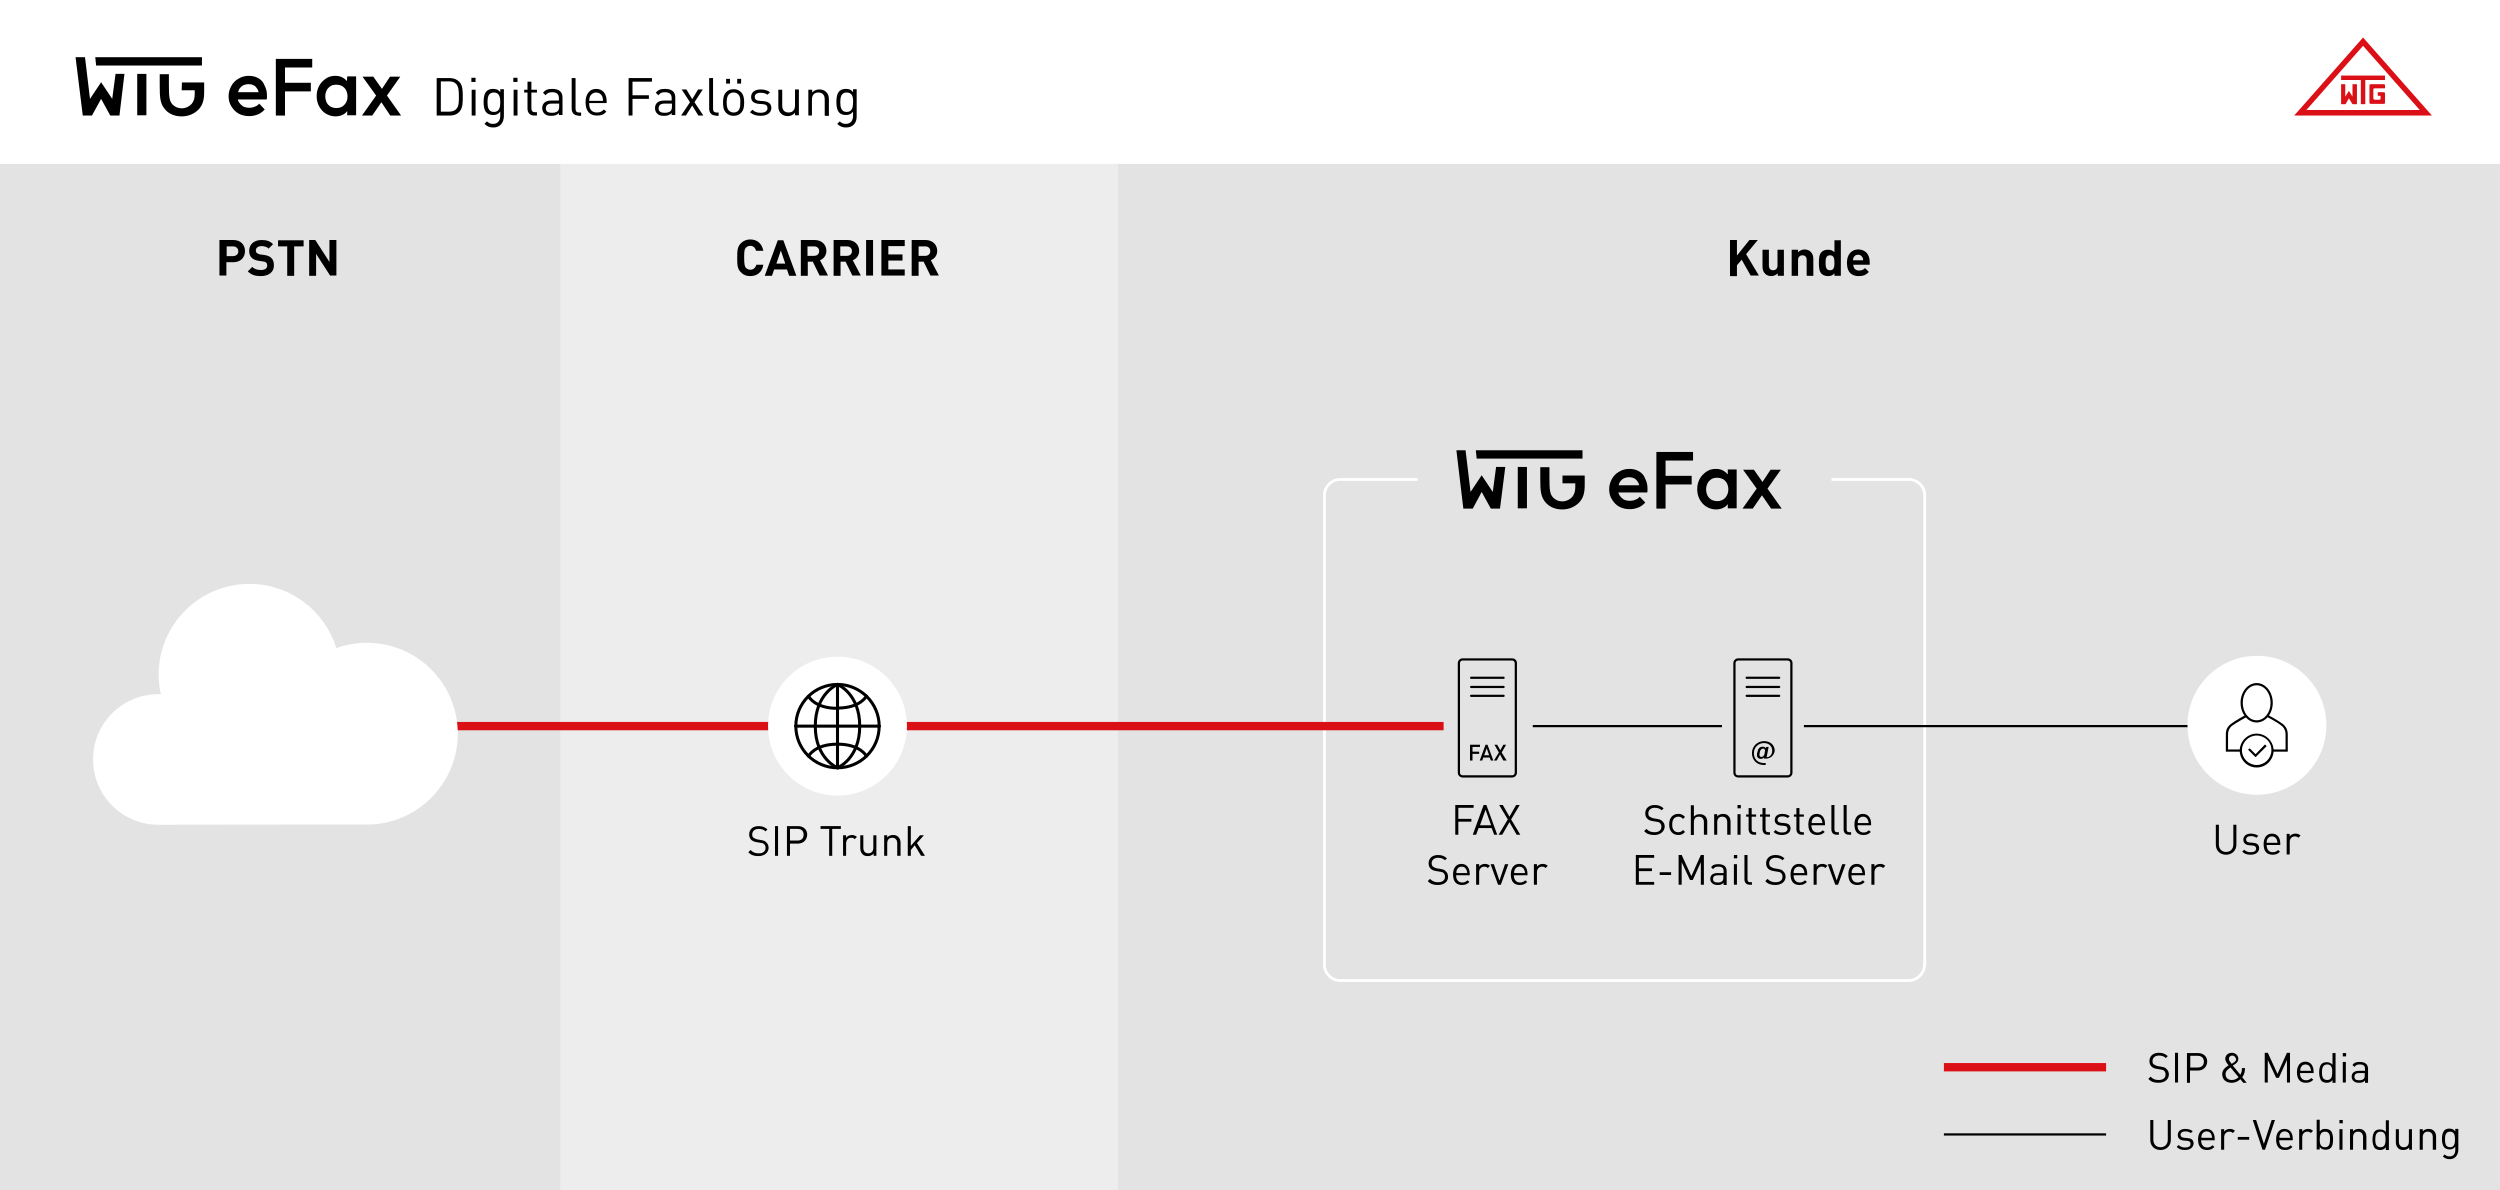 <?xml version="1.0" encoding="UTF-8"?>
<svg xmlns="http://www.w3.org/2000/svg" xmlns:xlink="http://www.w3.org/1999/xlink" version="1.1" id="Ebene_1" x="0px" y="0px" viewBox="0 0 900 428.5" style="enable-background:new 0 0 900 428.5;" xml:space="preserve" width="900" height="428.5">
<rect x="0" y="0" width="900" height="428.5" fill="#333333" stroke="none"/>
<style type="text/css">
	.st0{fill:#EDEDED;}
	.st1{fill:#E3E3E3;}
	.st2{fill:#FFFFFF;}
	.st3{fill:none;}
	.st4{enable-background:new    ;}
	.st5{fill:#DB0F16;}
	.st6{fill:none;stroke:#FFFFFF;stroke-miterlimit:10;}
	.st7{fill:none;stroke:#000000;stroke-width:0.8;stroke-miterlimit:10;}
	.st8{fill:none;stroke:#DB0F16;stroke-width:3;stroke-miterlimit:10;}
	.st9{fill:none;stroke:#000000;stroke-width:1.1;stroke-linecap:round;stroke-linejoin:round;stroke-miterlimit:10;}
</style>
<g id="Ebene_2_00000150795210058278159660000013805518603119956121_">
	<rect y="56.5" class="st0" width="900" height="372"></rect>
	<rect y="56.5" class="st1" width="201.7" height="372"></rect>
	<rect x="402.5" y="56.5" class="st1" width="497.5" height="372"></rect>
	<rect class="st2" width="900" height="59"></rect>
	<rect x="155.3" y="28.1" class="st3" width="290.6" height="17.8"></rect>
	<g class="st4">
		<path d="M165.4,40.2c-0.9,1-2,1.4-3.6,1.4h-4.6V28.1h4.6c1.5,0,2.6,0.4,3.6,1.4c1.2,1.3,1.2,3.3,1.2,5.3    C166.6,36.9,166.6,38.9,165.4,40.2z M164.3,30.3c-0.7-0.8-1.6-1-2.7-1h-2.9v10.9h2.9c1,0,2-0.2,2.7-1c0.9-0.9,0.9-2.6,0.9-4.5    S165.1,31.3,164.3,30.3z"></path>
		<path d="M169.7,29.6V28h1.5v1.5H169.7z M169.8,41.6v-9.3h1.4v9.3H169.8z"></path>
		<path d="M177.6,45.9c-1.4,0-2.2-0.4-3.2-1.3l0.9-0.9c0.7,0.6,1.2,0.9,2.2,0.9c1.8,0,2.6-1.3,2.6-2.9v-1.5c-0.8,1-1.6,1.2-2.6,1.2    c-0.9,0-1.8-0.3-2.3-0.8c-0.9-0.9-1.1-2.4-1.1-3.9c0-1.5,0.2-3,1.1-3.9c0.5-0.5,1.3-0.8,2.3-0.8c1,0,1.9,0.2,2.6,1.2v-1.1h1.3v9.6    C181.4,44.2,180,45.9,177.6,45.9z M177.8,33.3c-2,0-2.3,1.7-2.3,3.5c0,1.7,0.3,3.5,2.3,3.5c2,0,2.3-1.7,2.3-3.5    C180.1,35.1,179.8,33.3,177.8,33.3z"></path>
		<path d="M184.8,29.6V28h1.5v1.5H184.8z M184.9,41.6v-9.3h1.4v9.3H184.9z"></path>
		<path d="M192.3,41.6c-1.6,0-2.4-1.1-2.4-2.5v-5.8h-1.2v-1h1.2v-2.9h1.4v2.9h2v1h-2V39c0,0.9,0.4,1.4,1.3,1.4h0.7v1.2H192.3z"></path>
		<path d="M201.2,41.6v-0.9c-0.7,0.7-1.4,1-2.7,1c-1.3,0-2-0.2-2.6-0.9c-0.5-0.5-0.7-1.2-0.7-1.9c0-1.7,1.2-2.7,3.2-2.7h2.8v-0.9    c0-1.3-0.7-2.1-2.4-2.1c-1.2,0-1.8,0.3-2.4,1.1l-0.9-0.9c0.8-1.1,1.8-1.4,3.3-1.4c2.5,0,3.7,1.1,3.7,3.1v6.3H201.2z M201.2,37.3    h-2.6c-1.4,0-2.1,0.6-2.1,1.7c0,1.1,0.7,1.6,2.2,1.6c0.8,0,1.5-0.1,2.1-0.6c0.3-0.3,0.5-0.8,0.5-1.6V37.3z"></path>
		<path d="M208.2,41.6c-1.6,0-2.4-1.1-2.4-2.5v-11h1.4v11c0,0.9,0.3,1.4,1.3,1.4h0.7v1.2H208.2z"></path>
		<path d="M212.1,37.3c0,2.1,1,3.2,2.8,3.2c1.1,0,1.7-0.3,2.5-1.1l0.9,0.8c-0.9,1-1.8,1.4-3.4,1.4c-2.5,0-4.1-1.5-4.1-4.8    c0-3,1.5-4.8,3.8-4.8c2.4,0,3.8,1.7,3.8,4.5v0.6H212.1z M216.8,34.7c-0.4-0.9-1.2-1.4-2.2-1.4s-1.8,0.6-2.2,1.4    c-0.2,0.5-0.2,0.8-0.3,1.6h5C217,35.5,217,35.2,216.8,34.7z"></path>
		<path d="M227.7,29.3v5h5.9v1.3h-5.9v6h-1.4V28.1h8.4v1.3H227.7z"></path>
		<path d="M241.8,41.6v-0.9c-0.7,0.7-1.4,1-2.7,1c-1.3,0-2-0.2-2.6-0.9c-0.5-0.5-0.7-1.2-0.7-1.9c0-1.7,1.2-2.7,3.2-2.7h2.8v-0.9    c0-1.3-0.7-2.1-2.4-2.1c-1.2,0-1.8,0.3-2.4,1.1l-0.9-0.9c0.8-1.1,1.8-1.4,3.3-1.4c2.5,0,3.7,1.1,3.7,3.1v6.3H241.8z M241.8,37.3    h-2.6c-1.4,0-2.1,0.6-2.1,1.7c0,1.1,0.7,1.6,2.2,1.6c0.8,0,1.5-0.1,2.1-0.6c0.3-0.3,0.5-0.8,0.5-1.6V37.3z"></path>
		<path d="M251.4,41.6l-2.2-3.6l-2.3,3.6h-1.7l3.2-4.8l-3-4.6h1.7l2.1,3.5l2.1-3.5h1.7l-3,4.6l3.2,4.8H251.4z"></path>
		<path d="M257.7,41.6c-1.6,0-2.4-1.1-2.4-2.5v-11h1.4v11c0,0.9,0.3,1.4,1.3,1.4h0.7v1.2H257.7z"></path>
		<path d="M266.8,40.6c-0.6,0.7-1.5,1.1-2.7,1.1s-2-0.4-2.7-1.1c-1-1-1.1-2.3-1.1-3.7c0-1.4,0.2-2.8,1.1-3.7    c0.6-0.7,1.5-1.1,2.7-1.1s2,0.4,2.7,1.1c0.9,0.9,1.1,2.3,1.1,3.7C267.9,38.4,267.7,39.7,266.8,40.6z M261.4,30.1v-1.7h1.4v1.7    H261.4z M265.8,34c-0.5-0.5-1-0.7-1.7-0.7s-1.2,0.2-1.7,0.7c-0.7,0.7-0.8,1.8-0.8,2.9c0,1,0.1,2.2,0.8,2.9c0.5,0.5,1,0.7,1.7,0.7    s1.3-0.2,1.7-0.7c0.7-0.7,0.7-1.8,0.7-2.9C266.6,35.8,266.5,34.7,265.8,34z M265.4,30.1v-1.7h1.4v1.7H265.4z"></path>
		<path d="M273.8,41.7c-1.6,0-2.8-0.4-3.8-1.3l0.9-0.9c0.7,0.8,1.7,1.1,2.9,1.1c1.6,0,2.5-0.6,2.5-1.7c0-0.8-0.5-1.3-1.6-1.4    l-1.5-0.1c-1.8-0.2-2.8-0.9-2.8-2.5c0-1.7,1.4-2.7,3.4-2.7c1.3,0,2.5,0.3,3.4,1l-0.9,0.9c-0.7-0.5-1.5-0.7-2.5-0.7    c-1.4,0-2.1,0.6-2.1,1.5c0,0.8,0.5,1.3,1.7,1.4l1.5,0.1c1.6,0.2,2.8,0.8,2.8,2.5C277.6,40.7,276.1,41.7,273.8,41.7z"></path>
		<path d="M286.2,41.6v-1c-0.7,0.8-1.6,1.2-2.6,1.2c-1,0-1.8-0.3-2.4-0.9c-0.7-0.6-1-1.5-1-2.6v-6h1.4V38c0,1.7,0.9,2.5,2.3,2.5    c1.4,0,2.3-0.9,2.3-2.5v-5.8h1.4v9.3H286.2z"></path>
		<path d="M296.9,41.6v-5.8c0-1.7-0.9-2.5-2.3-2.5c-1.4,0-2.3,0.9-2.3,2.5v5.8H291v-9.3h1.4v1c0.7-0.8,1.6-1.1,2.6-1.1    c1,0,1.8,0.3,2.4,0.9c0.7,0.6,1,1.5,1,2.6v6H296.9z"></path>
		<path d="M304.6,45.9c-1.4,0-2.2-0.4-3.2-1.3l0.9-0.9c0.7,0.6,1.2,0.9,2.2,0.9c1.8,0,2.6-1.3,2.6-2.9v-1.5c-0.8,1-1.6,1.2-2.6,1.2    c-1,0-1.8-0.3-2.3-0.8c-0.9-0.9-1.1-2.4-1.1-3.9c0-1.5,0.2-3,1.1-3.9c0.5-0.5,1.3-0.8,2.3-0.8c1,0,1.9,0.2,2.6,1.2v-1.1h1.3v9.6    C308.5,44.2,307.1,45.9,304.6,45.9z M304.8,33.3c-2,0-2.3,1.7-2.3,3.5c0,1.7,0.3,3.5,2.3,3.5c2,0,2.3-1.7,2.3-3.5    C307.2,35.1,306.9,33.3,304.8,33.3z"></path>
	</g>
	<g>
		<polygon class="st5" points="842.8,27.2 842.8,28.8 849.9,28.8 849.9,37.5 851.5,37.5 851.5,28.8 858.6,28.8 858.6,27.2   "></polygon>
		<path class="st5" d="M855,31.8h3.6v-1.1c0-0.2-0.2-0.4-0.4-0.4h-4.8c-0.2,0-0.4,0.2-0.4,0.4V37c0,0.2,0.2,0.4,0.4,0.4h4.8    c0.2,0,0.4-0.2,0.4-0.4v-3.4c0-0.2-0.2-0.4-0.4-0.4H856v1.3h1v0.7c0,0.7,0,0.7-0.7,0.7h-1.1c-0.7,0-0.8-0.2-0.8-0.7v-2.9    C854.4,31.9,854.5,31.8,855,31.8z"></path>
		<polygon class="st5" points="846.9,34.8 845.6,32.7 844.3,34.8 844.3,30.3 842.8,30.3 842.8,37.5 844.4,37.5 845.6,35.4     846.9,37.5 848.5,37.5 848.5,30.3 846.9,30.3   "></polygon>
		<path class="st5" d="M850.7,13.5l-24.8,28.1h49.6L850.7,13.5z M850.7,16.5l20.4,23.1h-40.8L850.7,16.5z"></path>
	</g>
	<g>
		<g>
			<rect x="49.4" y="26.6" width="3.3" height="14.9"></rect>
			<polygon points="72.7,23.6 72.7,20.6 34.3,20.6 34.6,23.6    "></polygon>
			<path d="M65.4,32.5h4.7v1.4c0,1.4-0.3,2.5-1.1,3.5c-0.9,1-2.2,1.6-3.6,1.6c-1.3,0-2.4-0.5-3.3-1.4c-1.1-1.2-1.3-2.6-1.3-7v-3.9     h-3.3c0,0,0,3.6,0,3.9c0,4.6,0.1,6.9,2.2,9.1c1.4,1.4,3.3,2.2,5.7,2.2c2.3,0,4.4-0.8,6.1-2.5c1.5-1.6,2-3.5,2-6.3v-3.4h-8     L65.4,32.5L65.4,32.5z"></path>
			<polygon points="40.4,35.6 36.4,29.6 32.4,35.6 30.6,20.6 27.2,20.6 29.8,41.6 33.1,41.6 36.4,35.6 39.7,41.6 43,41.6 44.8,26.6      41.6,26.6    "></polygon>
		</g>
		<g>
			<path d="M93.1,28.2c-1-0.6-2.2-0.9-3.5-0.9s-2.6,0.3-3.7,1c-1.1,0.6-2,1.5-2.6,2.6c-0.6,1.1-1,2.3-1,3.7s0.3,2.6,1,3.7     c0.7,1.1,1.5,2,2.6,2.6s2.4,0.9,3.8,0.9c1.1,0,2.1-0.2,3.1-0.6c1-0.4,1.8-1,2.5-1.8l-2-2.1c-0.4,0.5-0.9,0.9-1.6,1.1     c-0.6,0.3-1.3,0.4-2,0.4c-0.8,0-1.6-0.2-2.2-0.5c-0.6-0.4-1.1-0.9-1.5-1.5c-0.2-0.3-0.3-0.7-0.4-1H96c0.1-0.3,0.1-0.6,0.1-0.8     s0-0.5,0-0.7c0-1.3-0.3-2.5-0.9-3.6C94.8,29.6,94.1,28.8,93.1,28.2z M86,32.3c0.3-0.6,0.8-1.1,1.4-1.5c0.6-0.3,1.3-0.5,2.1-0.5     c0.8,0,1.4,0.2,2,0.5c0.5,0.3,0.9,0.8,1.2,1.3c0.2,0.3,0.3,0.7,0.4,1.1h-7.4C85.8,32.8,85.9,32.5,86,32.3z"></path>
			<polygon points="101.6,21.2 99.3,21.2 99.3,41.6 102.6,41.6 102.6,32.9 111.9,32.9 111.9,29.8 102.6,29.8 102.6,24.3 112.4,24.3      112.4,21.2 102.6,21.2    "></polygon>
			<path d="M124.9,29.2c-0.4-0.5-0.9-0.9-1.4-1.2c-0.8-0.5-1.8-0.7-2.8-0.7c-1.3,0-2.4,0.3-3.4,1s-1.8,1.5-2.4,2.6s-0.9,2.3-0.9,3.7     c0,1.4,0.3,2.6,0.9,3.7c0.6,1.1,1.4,2,2.4,2.6s2.2,1,3.4,1c1.1,0,2-0.2,2.9-0.7c0.6-0.3,1-0.7,1.4-1.2v1.5h3.2v-14H125     L124.9,29.2L124.9,29.2z M124,37.7c-0.7,0.8-1.7,1.2-2.9,1.2c-0.8,0-1.5-0.2-2.1-0.5c-0.6-0.4-1.1-0.9-1.4-1.5s-0.5-1.4-0.5-2.2     s0.2-1.6,0.5-2.2c0.3-0.6,0.8-1.1,1.4-1.5s1.3-0.5,2.1-0.5c0.8,0,1.5,0.2,2.1,0.5c0.6,0.4,1.1,0.9,1.4,1.5     c0.3,0.6,0.5,1.4,0.5,2.2C125.1,35.8,124.8,36.9,124,37.7z"></path>
			<polygon points="144.4,41.6 139.3,34.4 144.1,27.6 140.4,27.6 137.5,32 134.4,27.6 130.5,27.6 135.4,34.4 130.3,41.6 134,41.6      137.3,36.8 140.5,41.6    "></polygon>
		</g>
	</g>
</g>
<g id="Ebene_1_00000140703044916247731910000013746325125660191111_">
	<path class="st6" d="M692.8,347.3c0,3.1-2.5,5.7-5.7,5.7H482.5c-3.1,0-5.7-2.5-5.7-5.7v-169c0-3.1,2.5-5.7,5.7-5.7h204.7   c3.1,0,5.7,2.5,5.7,5.7v169H692.8z"></path>
	<line class="st7" x1="699.8" y1="408.4" x2="758.2" y2="408.4"></line>
	<rect x="772.7" y="403.2" class="st3" width="121" height="18.3"></rect>
	<g class="st4">
		<path d="M777.8,414c-2.2,0-3.7-1.5-3.7-3.6v-7.2h1.1v7.1c0,1.6,1,2.7,2.6,2.7c1.6,0,2.6-1.1,2.6-2.7v-7.1h1.1v7.2    C781.5,412.5,779.9,414,777.8,414z"></path>
		<path d="M786.6,414c-1.3,0-2.2-0.3-3-1.1l0.7-0.7c0.6,0.6,1.4,0.9,2.3,0.9c1.2,0,2-0.4,2-1.3c0-0.7-0.4-1-1.2-1.1l-1.2-0.1    c-1.4-0.1-2.2-0.8-2.2-2c0-1.4,1.1-2.2,2.7-2.2c1.1,0,2,0.3,2.7,0.8l-0.7,0.7c-0.5-0.4-1.2-0.6-2-0.6c-1.1,0-1.7,0.5-1.7,1.2    c0,0.7,0.4,1,1.3,1.1l1.2,0.1c1.3,0.1,2.2,0.6,2.2,2C789.6,413.1,788.4,414,786.6,414z"></path>
		<path d="M792.4,410.5c0,1.6,0.8,2.6,2.2,2.6c0.9,0,1.3-0.3,1.9-0.8l0.7,0.6c-0.8,0.8-1.5,1.1-2.7,1.1c-2,0-3.2-1.2-3.2-3.8    c0-2.4,1.2-3.8,3-3.8c1.9,0,3,1.4,3,3.6v0.5H792.4z M796.1,408.4c-0.3-0.7-0.9-1.1-1.7-1.1c-0.8,0-1.4,0.4-1.7,1.1    c-0.2,0.4-0.2,0.6-0.2,1.2h3.9C796.3,409.1,796.2,408.8,796.1,408.4z"></path>
		<path d="M803.8,407.9c-0.4-0.4-0.7-0.5-1.3-0.5c-1.1,0-1.8,0.9-1.8,2v4.5h-1.1v-7.4h1.1v0.9c0.4-0.6,1.2-1,2.1-1    c0.7,0,1.2,0.2,1.8,0.7L803.8,407.9z"></path>
		<path d="M805.6,410.3v-1h4.1v1H805.6z"></path>
		<path d="M815.4,413.9h-0.9l-3.5-10.7h1.2l2.8,8.6l2.8-8.6h1.2L815.4,413.9z"></path>
		<path d="M820.5,410.5c0,1.6,0.8,2.6,2.2,2.6c0.9,0,1.4-0.3,1.9-0.8l0.7,0.6c-0.8,0.8-1.5,1.1-2.7,1.1c-2,0-3.2-1.2-3.2-3.8    c0-2.4,1.2-3.8,3-3.8c1.9,0,3,1.4,3,3.6v0.5H820.5z M824.2,408.4c-0.3-0.7-0.9-1.1-1.7-1.1c-0.8,0-1.4,0.4-1.7,1.1    c-0.2,0.4-0.2,0.6-0.2,1.2h3.9C824.3,409.1,824.3,408.8,824.2,408.4z"></path>
		<path d="M831.9,407.9c-0.4-0.4-0.7-0.5-1.3-0.5c-1.1,0-1.8,0.9-1.8,2v4.5h-1.1v-7.4h1.1v0.9c0.4-0.6,1.2-1,2.1-1    c0.7,0,1.2,0.2,1.8,0.7L831.9,407.9z"></path>
		<path d="M839,413.3c-0.4,0.4-1,0.6-1.8,0.6c-0.8,0-1.5-0.2-2.1-1v0.9h-1.1v-10.7h1.1v4.2c0.6-0.8,1.3-0.9,2.1-0.9    c0.8,0,1.4,0.3,1.8,0.6c0.7,0.7,0.9,2,0.9,3.1C839.9,411.4,839.8,412.6,839,413.3z M837,407.4c-1.6,0-1.9,1.4-1.9,2.8    c0,1.4,0.2,2.8,1.9,2.8c1.6,0,1.8-1.4,1.8-2.8C838.9,408.8,838.6,407.4,837,407.4z"></path>
		<path d="M842.2,404.4v-1.2h1.2v1.2H842.2z M842.2,413.9v-7.4h1.1v7.4H842.2z"></path>
		<path d="M850.7,413.9v-4.5c0-1.3-0.7-2-1.8-2c-1.1,0-1.8,0.7-1.8,2v4.5H846v-7.4h1.1v0.8c0.5-0.6,1.2-0.9,2.1-0.9    c0.8,0,1.4,0.2,1.9,0.7c0.5,0.5,0.8,1.2,0.8,2.1v4.7H850.7z"></path>
		<path d="M858.9,413.9V413c-0.6,0.8-1.3,1-2.1,1c-0.8,0-1.4-0.3-1.8-0.6c-0.7-0.8-0.9-2-0.9-3.1c0-1.2,0.2-2.4,0.9-3.1    c0.4-0.4,1-0.6,1.8-0.6c0.8,0,1.5,0.2,2.1,0.9v-4.2h1.1v10.7H858.9z M857,407.4c-1.6,0-1.9,1.4-1.9,2.8c0,1.4,0.2,2.8,1.9,2.8    c1.6,0,1.8-1.4,1.8-2.8C858.8,408.8,858.6,407.4,857,407.4z"></path>
		<path d="M867.3,413.9v-0.8c-0.5,0.6-1.3,0.9-2.1,0.9c-0.8,0-1.5-0.2-1.9-0.7c-0.5-0.5-0.8-1.2-0.8-2.1v-4.7h1.1v4.5    c0,1.3,0.7,2,1.8,2c1.1,0,1.8-0.7,1.8-2v-4.5h1.1v7.4H867.3z"></path>
		<path d="M875.8,413.9v-4.5c0-1.3-0.7-2-1.8-2s-1.8,0.7-1.8,2v4.5h-1.1v-7.4h1.1v0.8c0.5-0.6,1.2-0.9,2.1-0.9    c0.8,0,1.4,0.2,1.9,0.7c0.5,0.5,0.8,1.2,0.8,2.1v4.7H875.8z"></path>
		<path d="M881.9,417.3c-1.1,0-1.7-0.3-2.5-1l0.7-0.7c0.5,0.5,0.9,0.7,1.8,0.7c1.4,0,2-1,2-2.3v-1.2c-0.6,0.8-1.3,1-2.1,1    c-0.8,0-1.4-0.3-1.8-0.7c-0.7-0.7-0.9-1.9-0.9-3.1s0.2-2.3,0.9-3.1c0.4-0.4,1-0.6,1.8-0.6c0.8,0,1.5,0.2,2.1,1v-0.9h1.1v7.6    C884.9,415.9,883.8,417.3,881.9,417.3z M882,407.4c-1.6,0-1.8,1.4-1.8,2.8s0.2,2.8,1.8,2.8c1.6,0,1.8-1.4,1.8-2.8    S883.6,407.4,882,407.4z"></path>
	</g>
	<line class="st8" x1="699.8" y1="384.2" x2="758.2" y2="384.2"></line>
	<rect x="772.7" y="379.1" class="st3" width="104.8" height="18.6"></rect>
	<g class="st4">
		<path d="M777,389.8c-1.6,0-2.7-0.4-3.6-1.4l0.8-0.8c0.9,0.9,1.7,1.2,2.9,1.2c1.6,0,2.5-0.7,2.5-2c0-0.6-0.2-1-0.5-1.3    c-0.3-0.3-0.6-0.4-1.4-0.5l-1.2-0.2c-0.8-0.1-1.5-0.4-1.9-0.8c-0.5-0.5-0.8-1.1-0.8-2c0-1.8,1.3-3,3.4-3c1.4,0,2.3,0.4,3.2,1.2    l-0.7,0.7c-0.6-0.6-1.4-0.9-2.5-0.9c-1.4,0-2.3,0.8-2.3,2c0,0.5,0.1,1,0.5,1.2s0.8,0.5,1.4,0.6l1.2,0.2c1,0.2,1.5,0.3,1.9,0.8    c0.6,0.5,0.9,1.2,0.9,2.1C780.7,388.7,779.2,389.8,777,389.8z"></path>
		<path d="M783,389.7v-10.7h1.1v10.7H783z"></path>
		<path d="M791.2,385.4h-2.8v4.4h-1.1v-10.7h4c1.9,0,3.3,1.2,3.3,3.1C794.5,384.1,793.2,385.4,791.2,385.4z M791.2,380.1h-2.7v4.2    h2.7c1.3,0,2.2-0.7,2.2-2.1S792.5,380.1,791.2,380.1z"></path>
		<path d="M807.5,389.7l-1-1.2c-0.4,0.4-1.4,1.3-3.1,1.3c-2.1,0-3.4-1.2-3.4-3.1c0-1.6,1.1-2.4,2.3-3.2c-0.5-0.6-1.2-1.4-1.2-2.3    c0-1.3,1-2.2,2.4-2.2c1.3,0,2.3,1,2.3,2.2c0,0.9-0.5,1.4-1.2,1.9l-0.8,0.5l2.7,3.3c0.4-0.7,0.6-1.2,0.6-2.4h1.1    c0,1.3-0.3,2.4-1,3.3l1.6,2H807.5z M803,384.3c-0.9,0.6-1.8,1.2-1.8,2.4c0,1.3,0.9,2.1,2.2,2.1c0.8,0,1.6-0.2,2.5-1L803,384.3z     M803.6,380c-0.7,0-1.2,0.5-1.2,1.2c0,0.5,0.3,0.9,1,1.8l0.6-0.4c0.5-0.3,1-0.7,1-1.3C804.8,380.5,804.3,380,803.6,380z"></path>
		<path d="M823.3,389.7v-8.1l-2.9,6.4h-1l-3-6.4v8.1h-1.1v-10.7h1.1l3.5,7.6l3.4-7.6h1.1v10.7H823.3z"></path>
		<path d="M828,386.3c0,1.6,0.8,2.6,2.2,2.6c0.9,0,1.3-0.3,1.9-0.8l0.7,0.6c-0.8,0.8-1.5,1.1-2.7,1.1c-2,0-3.2-1.2-3.2-3.8    c0-2.4,1.2-3.8,3-3.8c1.9,0,3,1.4,3,3.6v0.5H828z M831.7,384.3c-0.3-0.7-0.9-1.1-1.7-1.1s-1.4,0.4-1.7,1.1    c-0.2,0.4-0.2,0.6-0.2,1.2h3.9C831.9,384.9,831.8,384.7,831.7,384.3z"></path>
		<path d="M839.7,389.7v-0.9c-0.6,0.8-1.3,1-2.1,1c-0.8,0-1.4-0.3-1.8-0.6c-0.7-0.8-0.9-2-0.9-3.1c0-1.2,0.2-2.4,0.9-3.1    c0.4-0.4,1-0.6,1.8-0.6c0.8,0,1.5,0.2,2.1,0.9v-4.2h1.1v10.7H839.7z M837.8,383.2c-1.6,0-1.9,1.4-1.9,2.8c0,1.4,0.2,2.8,1.9,2.8    c1.6,0,1.8-1.4,1.8-2.8C839.7,384.6,839.4,383.2,837.8,383.2z"></path>
		<path d="M843.4,380.3v-1.2h1.2v1.2H843.4z M843.4,389.7v-7.4h1.1v7.4H843.4z"></path>
		<path d="M851.4,389.7V389c-0.6,0.6-1.1,0.8-2.1,0.8c-1,0-1.6-0.2-2.1-0.7c-0.4-0.4-0.6-0.9-0.6-1.5c0-1.3,0.9-2.1,2.6-2.1h2.2    v-0.7c0-1.1-0.5-1.6-1.9-1.6c-0.9,0-1.4,0.2-1.9,0.9l-0.7-0.7c0.6-0.9,1.4-1.1,2.6-1.1c2,0,3,0.9,3,2.5v5H851.4z M851.4,386.3    h-2.1c-1.1,0-1.7,0.4-1.7,1.3c0,0.9,0.5,1.3,1.7,1.3c0.6,0,1.2-0.1,1.6-0.5c0.3-0.2,0.4-0.7,0.4-1.3V386.3z"></path>
	</g>
	<rect y="86.4" class="st3" width="200.2" height="22.2"></rect>
	<g class="st4">
		<path d="M84,94.4h-2.5v4.8h-2.5V86.4h5c2.7,0,4.2,1.8,4.2,4S86.7,94.4,84,94.4z M83.9,88.7h-2.3v3.5h2.3c1.1,0,1.9-0.7,1.9-1.7    C85.8,89.4,85,88.7,83.9,88.7z"></path>
		<path d="M93.9,99.4c-1.9,0-3.4-0.4-4.7-1.7l1.6-1.6c0.8,0.8,1.9,1.1,3.1,1.1c1.5,0,2.3-0.6,2.3-1.6c0-0.4-0.1-0.8-0.4-1.1    c-0.3-0.2-0.5-0.3-1.2-0.4l-1.5-0.2c-1.1-0.2-1.9-0.5-2.5-1.1c-0.6-0.6-0.9-1.4-0.9-2.5c0-2.3,1.7-3.9,4.5-3.9    c1.8,0,3,0.4,4.1,1.5l-1.6,1.6c-0.8-0.8-1.8-0.9-2.6-0.9c-1.3,0-2,0.7-2,1.6c0,0.3,0.1,0.7,0.4,0.9c0.3,0.2,0.6,0.4,1.2,0.5    l1.5,0.2c1.2,0.2,1.9,0.5,2.4,1c0.7,0.6,1,1.5,1,2.7C98.7,98,96.6,99.4,93.9,99.4z"></path>
		<path d="M105.9,88.7v10.6h-2.5V88.7h-3.3v-2.2h9.2v2.2H105.9z"></path>
		<path d="M118.9,99.3l-5.1-7.9v7.9h-2.5V86.4h2.2l5.1,7.9v-7.9h2.5v12.8H118.9z"></path>
	</g>
	<rect x="402.2" y="86.4" class="st3" width="497.8" height="36.7"></rect>
	<g class="st4">
		<path d="M630.3,99.3l-3.3-5.8l-1.7,2v3.9h-2.5V86.4h2.5V92l4.5-5.6h3l-4.2,5.1l4.6,7.7H630.3z"></path>
		<path d="M640,99.3v-0.9c-0.6,0.6-1.5,1-2.3,1c-0.9,0-1.7-0.3-2.2-0.8c-0.8-0.8-1-1.6-1-2.7v-6h2.3v5.7c0,1.3,0.8,1.7,1.5,1.7    s1.6-0.4,1.6-1.7v-5.7h2.3v9.4H640z"></path>
		<path d="M650.4,99.3v-5.7c0-1.3-0.8-1.7-1.5-1.7s-1.6,0.4-1.6,1.7v5.7h-2.3v-9.4h2.3v0.9c0.6-0.6,1.5-1,2.3-1    c0.9,0,1.7,0.3,2.2,0.8c0.8,0.8,1,1.6,1,2.7v6H650.4z"></path>
		<path d="M660.4,99.3v-0.9c-0.6,0.7-1.3,1-2.3,1c-0.9,0-1.8-0.3-2.3-0.8c-0.9-0.9-1-2.4-1-4c0-1.6,0.1-3,1-3.9    c0.5-0.5,1.3-0.8,2.3-0.8c1,0,1.7,0.3,2.3,0.9v-4.3h2.3v12.8H660.4z M658.8,91.9c-1.4,0-1.6,1.2-1.6,2.7s0.2,2.7,1.6,2.7    c1.4,0,1.6-1.2,1.6-2.7S660.2,91.9,658.8,91.9z"></path>
		<path d="M667.2,95.3c0,1.2,0.7,2.1,2.1,2.1c1,0,1.5-0.3,2.1-0.9l1.4,1.4c-1,1-1.9,1.5-3.6,1.5c-2.2,0-4.3-1-4.3-4.8    c0-3.1,1.7-4.8,4.1-4.8c2.6,0,4.1,1.9,4.1,4.5v1H667.2z M670.5,92.7c-0.3-0.6-0.8-1-1.6-1c-0.8,0-1.3,0.4-1.6,1    c-0.2,0.3-0.2,0.6-0.2,1h3.6C670.7,93.3,670.7,93,670.5,92.7z"></path>
	</g>
	<line class="st8" x1="119" y1="261.4" x2="544.8" y2="261.4"></line>
	<line class="st7" x1="803.6" y1="261.4" x2="551.8" y2="261.4"></line>
	<g>
		<g>
			<path class="st2" d="M57,296.9c-13,0-23.5-10.5-23.5-23.5S44,249.9,57,249.9c0.3,0,0.6,0,0.9,0c-0.5-2.3-0.8-4.6-0.8-7     c0-18.1,14.7-32.7,32.7-32.7c14.7,0,27.1,9.7,31.3,23.1c3.4-1.2,7.1-1.9,11-1.9c18.1,0,32.7,14.7,32.7,32.7     c0,17.4-13.6,31.6-30.7,32.7L57,296.9z"></path>
		</g>
	</g>
	<rect x="200.8" y="86.4" class="st3" width="201.3" height="25.2"></rect>
	<g class="st4">
		<path d="M270.1,99.4c-1.5,0-2.6-0.5-3.4-1.4c-1.3-1.3-1.3-2.7-1.3-5.2c0-2.4,0-3.9,1.3-5.2c0.9-0.9,2-1.4,3.4-1.4    c2.4,0,4.2,1.4,4.7,4.1h-2.6c-0.3-1-0.9-1.8-2.1-1.8c-0.7,0-1.2,0.3-1.6,0.7c-0.5,0.5-0.6,1.2-0.6,3.6c0,2.4,0.2,3.1,0.6,3.6    c0.4,0.4,0.9,0.7,1.6,0.7c1.2,0,1.9-0.8,2.2-1.8h2.5C274.4,98,272.5,99.4,270.1,99.4z"></path>
		<path d="M284.1,99.3l-0.8-2.3h-4.6l-0.8,2.3h-2.6l4.7-12.8h2l4.7,12.8H284.1z M281.1,90.2l-1.6,4.7h3.2L281.1,90.2z"></path>
		<path d="M295.1,99.3l-2.5-5.1h-1.8v5.1h-2.5V86.4h5c2.6,0,4.2,1.8,4.2,3.9c0,1.8-1.1,2.9-2.3,3.4l2.9,5.5H295.1z M293.1,88.7h-2.4    v3.4h2.4c1.1,0,1.8-0.7,1.8-1.7S294.2,88.7,293.1,88.7z"></path>
		<path d="M306.9,99.3l-2.5-5.1h-1.8v5.1h-2.5V86.4h5c2.6,0,4.2,1.8,4.2,3.9c0,1.8-1.1,2.9-2.3,3.4l2.9,5.5H306.9z M304.9,88.7h-2.4    v3.4h2.4c1.1,0,1.8-0.7,1.8-1.7S306,88.7,304.9,88.7z"></path>
		<path d="M311.8,99.3V86.4h2.5v12.8H311.8z"></path>
		<path d="M317.3,99.3V86.4h8.4v2.2h-5.9v3h5.1v2.2h-5.1V97h5.9v2.2H317.3z"></path>
		<path d="M335,99.3l-2.5-5.1h-1.8v5.1h-2.5V86.4h5c2.6,0,4.2,1.8,4.2,3.9c0,1.8-1.1,2.9-2.3,3.4l2.9,5.5H335z M333.1,88.7h-2.4v3.4    h2.4c1.1,0,1.8-0.7,1.8-1.7S334.2,88.7,333.1,88.7z"></path>
	</g>
	<circle class="st2" cx="301.5" cy="261.4" r="25"></circle>
	<rect x="244.1" y="297.4" class="st3" width="114.7" height="37.1"></rect>
	<g class="st4">
		<path d="M273,308.2c-1.6,0-2.7-0.4-3.6-1.4l0.8-0.8c0.9,0.9,1.7,1.2,2.9,1.2c1.6,0,2.5-0.7,2.5-2c0-0.6-0.2-1-0.5-1.3    c-0.3-0.3-0.6-0.4-1.4-0.5l-1.2-0.2c-0.8-0.1-1.5-0.4-2-0.8c-0.5-0.5-0.8-1.1-0.8-2c0-1.8,1.3-3,3.4-3c1.4,0,2.3,0.4,3.2,1.2    l-0.7,0.7c-0.6-0.6-1.4-0.9-2.5-0.9c-1.4,0-2.3,0.8-2.3,2c0,0.5,0.1,1,0.5,1.2s0.8,0.5,1.4,0.6l1.2,0.2c1,0.2,1.5,0.3,1.9,0.8    c0.6,0.5,0.9,1.2,0.9,2.1C276.6,307,275.2,308.2,273,308.2z"></path>
		<path d="M279,308.1v-10.7h1.1v10.7H279z"></path>
		<path d="M287.2,303.7h-2.8v4.4h-1.1v-10.7h4c1.9,0,3.3,1.2,3.3,3.1C290.5,302.4,289.2,303.7,287.2,303.7z M287.1,298.4h-2.7v4.2    h2.7c1.3,0,2.2-0.7,2.2-2.1S288.5,298.4,287.1,298.4z"></path>
		<path d="M299.6,298.4v9.7h-1.1v-9.7h-3.1v-1h7.3v1H299.6z"></path>
		<path d="M307.7,302.1c-0.4-0.4-0.7-0.5-1.3-0.5c-1.1,0-1.8,0.9-1.8,2v4.5h-1.1v-7.4h1.1v0.9c0.4-0.6,1.2-1,2.1-1    c0.7,0,1.2,0.2,1.8,0.7L307.7,302.1z"></path>
		<path d="M314.5,308.1v-0.8c-0.5,0.6-1.3,0.9-2.1,0.9c-0.8,0-1.5-0.2-1.9-0.7c-0.5-0.5-0.8-1.2-0.8-2.1v-4.7h1.1v4.5    c0,1.3,0.7,2,1.8,2s1.8-0.7,1.8-2v-4.5h1.1v7.4H314.5z"></path>
		<path d="M323,308.1v-4.5c0-1.3-0.7-2-1.8-2s-1.8,0.7-1.8,2v4.5h-1.1v-7.4h1.1v0.8c0.5-0.6,1.2-0.9,2.1-0.9c0.8,0,1.4,0.2,1.9,0.7    c0.5,0.5,0.8,1.2,0.8,2.1v4.7H323z"></path>
		<path d="M331.6,308.1l-2.3-3.8l-1.4,1.7v2.1h-1.1v-10.7h1.1v7.1l3.3-3.8h1.4l-2.5,2.8l2.9,4.6H331.6z"></path>
	</g>
	<g>
		<g>
			<g>
				<line class="st9" x1="286.5" y1="261.4" x2="316.5" y2="261.4"></line>
				<line class="st9" x1="301.5" y1="246.4" x2="301.5" y2="261.4"></line>
				<path class="st9" d="M286.5,261.4c0-8.3,6.7-15,15-15s15,6.8,15,15"></path>
				<path class="st9" d="M301.5,246.4c0,0-8,3.2-8,15"></path>
				<path class="st9" d="M301.5,246.4c0,0,8,3.2,8,15"></path>
				<path class="st9" d="M301.5,255c-8.3,0-10.4-4.3-10.4-4.3"></path>
				<path class="st9" d="M311.9,250.6c0,0-2.1,4.3-10.4,4.3"></path>
				<line class="st9" x1="301.5" y1="276.4" x2="301.5" y2="261.4"></line>
				<path class="st9" d="M316.5,261.4c0,8.3-6.7,15-15,15s-15-6.7-15-15"></path>
				<path class="st9" d="M301.5,276.4c0,0,8-3.2,8-15"></path>
				<path class="st9" d="M301.5,276.4c0,0-8-3.2-8-15"></path>
				<path class="st9" d="M311.9,272.2c0,0-2.1-4.3-10.4-4.3"></path>
				<path class="st9" d="M291.1,272.2c0,0,2.1-4.3,10.4-4.3"></path>
			</g>
		</g>
	</g>
	<rect x="519.7" y="231.1" class="st1" width="29.5" height="55.5"></rect>
	<g>
		<path d="M544.4,237h-17.9c-0.9,0-1.7,0.8-1.7,1.7v39.5c0,0.9,0.8,1.7,1.7,1.7h17.9c0.9,0,1.7-0.8,1.7-1.7v-39.5    C546.1,237.7,545.3,237,544.4,237z M545.3,278.2c0,0.5-0.4,0.9-0.9,0.9h-17.9c-0.5,0-0.9-0.4-0.9-0.9v-39.5c0-0.5,0.4-0.9,0.9-0.9    h17.9c0.5,0,0.9,0.4,0.9,0.9V278.2z"></path>
		<path d="M529.6,244.4h11.7c0.2,0,0.4-0.2,0.4-0.4s-0.2-0.4-0.4-0.4h-11.7c-0.2,0-0.4,0.2-0.4,0.4    C529.2,244.2,529.4,244.4,529.6,244.4z"></path>
		<path d="M529.6,247.7h11.7c0.2,0,0.4-0.2,0.4-0.4s-0.2-0.4-0.4-0.4h-11.7c-0.2,0-0.4,0.2-0.4,0.4    C529.2,247.5,529.4,247.7,529.6,247.7z"></path>
		<path d="M529.6,250.9h11.7c0.2,0,0.4-0.2,0.4-0.4s-0.2-0.4-0.4-0.4h-11.7c-0.2,0-0.4,0.2-0.4,0.4    C529.2,250.7,529.4,250.9,529.6,250.9z"></path>
		<g>
			<path d="M530.1,268.9v1.7h2.4v0.8h-2.4v2.4h-0.9v-5.7h3.6v0.8L530.1,268.9L530.1,268.9z"></path>
			<path d="M536.7,273.8l-0.4-1.1H534l-0.4,1.1h-0.9l2.1-5.7h0.7l2.1,5.7H536.7z M535.2,269.4l-0.9,2.5h1.8L535.2,269.4z"></path>
			<path d="M541.2,273.8l-1.2-2.2l-1.2,2.2h-1l1.8-2.9l-1.6-2.8h1l1.1,2l1.1-2h1l-1.6,2.8l1.8,2.9H541.2z"></path>
		</g>
	</g>
	<rect x="502.5" y="289.8" class="st3" width="65.8" height="38.3"></rect>
	<g class="st4">
		<path d="M525,290.9v3.9h4.7v1H525v4.7h-1.1v-10.7h6.6v1H525z"></path>
		<path d="M537.9,300.5l-0.9-2.4h-4.7l-0.9,2.4h-1.2l3.9-10.7h1l3.9,10.7H537.9z M534.8,291.5l-2,5.6h4L534.8,291.5z"></path>
		<path d="M546,300.5l-2.6-4.5l-2.6,4.5h-1.3l3.3-5.5l-3.1-5.2h1.3l2.4,4.2l2.4-4.2h1.3l-3.1,5.2l3.3,5.5H546z"></path>
	</g>
	<g class="st4">
		<path d="M517.6,318.6c-1.6,0-2.7-0.4-3.6-1.4l0.8-0.8c0.9,0.9,1.7,1.2,2.9,1.2c1.6,0,2.5-0.7,2.5-2c0-0.6-0.2-1-0.5-1.3    c-0.3-0.3-0.6-0.4-1.4-0.5l-1.2-0.2c-0.8-0.1-1.5-0.4-2-0.8c-0.5-0.5-0.8-1.1-0.8-2c0-1.8,1.3-3,3.4-3c1.4,0,2.3,0.4,3.2,1.2    l-0.7,0.7c-0.6-0.6-1.4-0.9-2.5-0.9c-1.4,0-2.3,0.8-2.3,2c0,0.5,0.2,1,0.5,1.2s0.8,0.5,1.4,0.6l1.2,0.2c1,0.2,1.5,0.3,1.9,0.8    c0.6,0.5,0.9,1.2,0.9,2.1C521.3,317.4,519.9,318.6,517.6,318.6z"></path>
		<path d="M524.2,315.1c0,1.6,0.8,2.6,2.2,2.6c0.9,0,1.3-0.3,1.9-0.8l0.7,0.6c-0.8,0.8-1.5,1.1-2.7,1.1c-2,0-3.2-1.2-3.2-3.8    c0-2.4,1.2-3.8,3-3.8c1.9,0,3,1.4,3,3.6v0.5H524.2z M527.9,313.1c-0.3-0.7-0.9-1.1-1.7-1.1c-0.8,0-1.4,0.4-1.7,1.1    c-0.2,0.4-0.2,0.6-0.2,1.2h3.9C528.1,313.7,528.1,313.5,527.9,313.1z"></path>
		<path d="M535.6,312.5c-0.4-0.4-0.7-0.5-1.3-0.5c-1.1,0-1.8,0.9-1.8,2v4.5h-1.1v-7.4h1.1v0.9c0.4-0.6,1.2-1,2.1-1    c0.7,0,1.2,0.2,1.8,0.7L535.6,312.5z"></path>
		<path d="M540.3,318.5h-1l-2.7-7.4h1.2l2,5.9l2-5.9h1.2L540.3,318.5z"></path>
		<path d="M545,315.1c0,1.6,0.8,2.6,2.2,2.6c0.9,0,1.4-0.3,1.9-0.8l0.7,0.6c-0.8,0.8-1.5,1.1-2.7,1.1c-2,0-3.2-1.2-3.2-3.8    c0-2.4,1.2-3.8,3-3.8c1.9,0,3,1.4,3,3.6v0.5H545z M548.7,313.1c-0.3-0.7-0.9-1.1-1.7-1.1s-1.4,0.4-1.7,1.1    c-0.2,0.4-0.2,0.6-0.2,1.2h3.9C548.9,313.7,548.9,313.5,548.7,313.1z"></path>
		<path d="M556.4,312.5c-0.4-0.4-0.7-0.5-1.3-0.5c-1.1,0-1.8,0.9-1.8,2v4.5h-1.1v-7.4h1.1v0.9c0.4-0.6,1.2-1,2.1-1    c0.7,0,1.2,0.2,1.8,0.7L556.4,312.5z"></path>
	</g>
	<rect x="619.9" y="231.1" class="st1" width="29.5" height="55.5"></rect>
	<g>
		<path d="M643.6,237h-17.9c-0.9,0-1.7,0.8-1.7,1.7v39.5c0,0.9,0.8,1.7,1.7,1.7h17.9c0.9,0,1.7-0.8,1.7-1.7v-39.5    C645.3,237.7,644.5,237,643.6,237z M644.5,278.2c0,0.5-0.4,0.9-0.9,0.9h-17.9c-0.5,0-0.9-0.4-0.9-0.9v-39.5c0-0.5,0.4-0.9,0.9-0.9    h17.9c0.5,0,0.9,0.4,0.9,0.9V278.2z"></path>
		<path d="M628.8,244.4h11.7c0.2,0,0.4-0.2,0.4-0.4s-0.2-0.4-0.4-0.4h-11.7c-0.2,0-0.4,0.2-0.4,0.4    C628.4,244.2,628.6,244.4,628.8,244.4z"></path>
		<path d="M628.8,247.7h11.7c0.2,0,0.4-0.2,0.4-0.4s-0.2-0.4-0.4-0.4h-11.7c-0.2,0-0.4,0.2-0.4,0.4    C628.4,247.5,628.6,247.7,628.8,247.7z"></path>
		<path d="M628.8,250.9h11.7c0.2,0,0.4-0.2,0.4-0.4s-0.2-0.4-0.4-0.4h-11.7c-0.2,0-0.4,0.2-0.4,0.4    C628.4,250.7,628.6,250.9,628.8,250.9z"></path>
		<g>
			<path d="M635.8,273.1H635l0.1-0.5c-0.3,0.4-0.7,0.6-1.2,0.6c-0.8,0-1.4-0.5-1.4-1.3c0-0.3,0-0.6,0.1-0.9c0.2-0.8,0.3-1.4,0.8-1.8     c0.4-0.3,0.8-0.4,1.2-0.4c0.6,0,0.9,0.3,1.1,0.6l0.1-0.5h0.9l-0.7,3.7c1.2,0,2-1.1,2-2.3c0-1.7-1.2-2.8-3-2.8     c-2,0-3.6,1.6-3.6,3.6c0,2.2,1.4,3.6,3.7,3.6h0.6l-0.1,0.7H635c-2.6,0-4.3-1.8-4.3-4.3c0-2.4,1.9-4.3,4.4-4.3     c2.3,0,3.8,1.5,3.8,3.5C638.7,271.8,637.5,273.1,635.8,273.1z M634.7,269.5c-0.2,0-0.5,0.1-0.7,0.3c-0.2,0.2-0.4,0.5-0.5,1.2     c0,0.2-0.1,0.5-0.1,0.7c0,0.5,0.3,0.8,0.7,0.8c0.2,0,0.5-0.1,0.7-0.3c0.2-0.2,0.4-0.5,0.5-1.2c0-0.2,0.1-0.5,0.1-0.7     C635.4,269.7,635.1,269.5,634.7,269.5z"></path>
		</g>
	</g>
	<rect x="581.7" y="289.8" class="st3" width="102.8" height="73.6"></rect>
	<g class="st4">
		<path d="M595.5,300.6c-1.6,0-2.7-0.4-3.6-1.4l0.8-0.8c0.9,0.9,1.7,1.2,2.9,1.2c1.6,0,2.5-0.7,2.5-2c0-0.6-0.2-1-0.5-1.3    c-0.3-0.3-0.6-0.4-1.4-0.5l-1.2-0.2c-0.8-0.1-1.5-0.4-1.9-0.8c-0.5-0.5-0.8-1.1-0.8-2c0-1.8,1.3-3,3.4-3c1.4,0,2.3,0.4,3.2,1.2    l-0.7,0.7c-0.6-0.6-1.4-0.9-2.5-0.9c-1.4,0-2.3,0.8-2.3,2c0,0.5,0.1,1,0.5,1.2s0.8,0.5,1.4,0.6l1.2,0.2c1,0.2,1.5,0.3,1.9,0.8    c0.6,0.5,0.9,1.2,0.9,2.1C599.1,299.4,597.7,300.6,595.5,300.6z"></path>
		<path d="M604.2,300.6c-1.9,0-3.3-1.3-3.3-3.8c0-2.5,1.4-3.8,3.3-3.8c1,0,1.7,0.3,2.4,1.1l-0.7,0.7c-0.6-0.6-1-0.8-1.7-0.8    c-0.7,0-1.3,0.3-1.7,0.8c-0.3,0.5-0.5,1-0.5,2c0,0.9,0.1,1.5,0.5,2c0.4,0.6,1,0.8,1.7,0.8c0.7,0,1.1-0.2,1.7-0.8l0.7,0.7    C605.9,300.3,605.2,300.6,604.2,300.6z"></path>
		<path d="M613.4,300.5V296c0-1.3-0.7-2-1.8-2s-1.8,0.6-1.8,2v4.6h-1.1v-10.7h1.1v4.1c0.5-0.6,1.2-0.9,2.1-0.9    c1.7,0,2.7,1.1,2.7,2.7v4.7H613.4z"></path>
		<path d="M621.8,300.5V296c0-1.3-0.7-2-1.8-2s-1.8,0.7-1.8,2v4.5h-1.1v-7.4h1.1v0.8c0.5-0.6,1.2-0.9,2.1-0.9c0.8,0,1.4,0.2,1.9,0.7    c0.5,0.5,0.8,1.2,0.8,2.1v4.7H621.8z"></path>
		<path d="M625.5,291v-1.2h1.2v1.2H625.5z M625.5,300.5v-7.4h1.1v7.4H625.5z"></path>
		<path d="M631.4,300.5c-1.3,0-1.9-0.9-1.9-2V294h-0.9v-0.8h0.9v-2.3h1.1v2.3h1.6v0.8h-1.6v4.5c0,0.7,0.3,1.1,1,1.1h0.6v0.9H631.4z"></path>
		<path d="M636.4,300.5c-1.3,0-1.9-0.9-1.9-2V294h-0.9v-0.8h0.9v-2.3h1.1v2.3h1.6v0.8h-1.6v4.5c0,0.7,0.3,1.1,1,1.1h0.6v0.9H636.4z"></path>
		<path d="M641.5,300.6c-1.3,0-2.2-0.3-3-1.1l0.7-0.7c0.6,0.6,1.4,0.9,2.3,0.9c1.2,0,2-0.4,2-1.3c0-0.7-0.4-1-1.2-1.1l-1.2-0.1    c-1.4-0.1-2.2-0.8-2.2-2c0-1.4,1.1-2.2,2.7-2.2c1.1,0,2,0.3,2.7,0.8l-0.7,0.7c-0.5-0.4-1.2-0.6-2-0.6c-1.1,0-1.7,0.5-1.7,1.2    c0,0.7,0.4,1,1.3,1.1l1.2,0.1c1.3,0.1,2.2,0.6,2.2,2C644.5,299.8,643.3,300.6,641.5,300.6z"></path>
		<path d="M648.6,300.5c-1.3,0-1.9-0.9-1.9-2V294h-0.9v-0.8h0.9v-2.3h1.1v2.3h1.6v0.8h-1.6v4.5c0,0.7,0.3,1.1,1,1.1h0.6v0.9H648.6z"></path>
		<path d="M652.1,297.1c0,1.6,0.8,2.6,2.2,2.6c0.9,0,1.4-0.3,1.9-0.8l0.7,0.6c-0.8,0.8-1.5,1.1-2.7,1.1c-2,0-3.2-1.2-3.2-3.8    c0-2.4,1.2-3.8,3-3.8c1.9,0,3,1.4,3,3.6v0.5H652.1z M655.8,295.1c-0.3-0.7-0.9-1.1-1.7-1.1c-0.8,0-1.4,0.4-1.7,1.1    c-0.2,0.4-0.2,0.6-0.2,1.2h3.9C656,295.7,655.9,295.5,655.8,295.1z"></path>
		<path d="M661.2,300.5c-1.3,0-1.9-0.8-1.9-2v-8.7h1.1v8.7c0,0.7,0.2,1.1,1,1.1h0.6v0.9H661.2z"></path>
		<path d="M665.6,300.5c-1.3,0-1.9-0.8-1.9-2v-8.7h1.1v8.7c0,0.7,0.2,1.1,1,1.1h0.6v0.9H665.6z"></path>
		<path d="M668.7,297.1c0,1.6,0.8,2.6,2.2,2.6c0.9,0,1.3-0.3,1.9-0.8l0.7,0.6c-0.8,0.8-1.5,1.1-2.7,1.1c-2,0-3.2-1.2-3.2-3.8    c0-2.4,1.2-3.8,3-3.8c1.9,0,3,1.4,3,3.6v0.5H668.7z M672.4,295.1c-0.3-0.7-0.9-1.1-1.7-1.1c-0.8,0-1.4,0.4-1.7,1.1    c-0.2,0.4-0.2,0.6-0.2,1.2h3.9C672.6,295.7,672.6,295.5,672.4,295.1z"></path>
	</g>
	<g class="st4">
		<path d="M588.9,318.5v-10.7h6.6v1h-5.5v3.8h4.7v1h-4.7v3.9h5.5v1H588.9z"></path>
		<path d="M597.5,315v-1h4.1v1H597.5z"></path>
		<path d="M612.3,318.5v-8.1l-2.9,6.4h-1l-3-6.4v8.1h-1.1v-10.7h1.1l3.5,7.6l3.4-7.6h1.1v10.7H612.3z"></path>
		<path d="M620.5,318.5v-0.7c-0.6,0.6-1.1,0.8-2.1,0.8c-1,0-1.6-0.2-2.1-0.7c-0.4-0.4-0.6-0.9-0.6-1.5c0-1.3,0.9-2.1,2.6-2.1h2.2    v-0.7c0-1.1-0.5-1.6-1.9-1.6c-0.9,0-1.4,0.2-1.9,0.9l-0.7-0.7c0.6-0.9,1.4-1.1,2.6-1.1c2,0,3,0.9,3,2.5v5H620.5z M620.5,315.1    h-2.1c-1.1,0-1.7,0.4-1.7,1.3c0,0.9,0.5,1.3,1.7,1.3c0.6,0,1.2-0.1,1.6-0.5c0.3-0.2,0.4-0.7,0.4-1.3V315.1z"></path>
		<path d="M624.2,309v-1.2h1.2v1.2H624.2z M624.2,318.5v-7.4h1.1v7.4H624.2z"></path>
		<path d="M629.9,318.5c-1.3,0-1.9-0.8-1.9-2v-8.7h1.1v8.7c0,0.7,0.2,1.1,1,1.1h0.6v0.9H629.9z"></path>
		<path d="M639.1,318.6c-1.6,0-2.7-0.4-3.6-1.4l0.8-0.8c0.9,0.9,1.7,1.2,2.9,1.2c1.6,0,2.5-0.7,2.5-2c0-0.6-0.2-1-0.5-1.3    c-0.3-0.3-0.6-0.4-1.4-0.5l-1.2-0.2c-0.8-0.1-1.5-0.4-2-0.8c-0.5-0.5-0.8-1.1-0.8-2c0-1.8,1.3-3,3.4-3c1.4,0,2.3,0.4,3.2,1.2    l-0.7,0.7c-0.6-0.6-1.4-0.9-2.5-0.9c-1.4,0-2.3,0.8-2.3,2c0,0.5,0.2,1,0.5,1.2s0.8,0.5,1.4,0.6l1.2,0.2c1,0.2,1.5,0.3,1.9,0.8    c0.6,0.5,0.9,1.2,0.9,2.1C642.8,317.4,641.3,318.6,639.1,318.6z"></path>
		<path d="M645.7,315.1c0,1.6,0.8,2.6,2.2,2.6c0.9,0,1.3-0.3,1.9-0.8l0.7,0.6c-0.8,0.8-1.5,1.1-2.7,1.1c-2,0-3.2-1.2-3.2-3.8    c0-2.4,1.2-3.8,3-3.8c1.9,0,3,1.4,3,3.6v0.5H645.7z M649.3,313.1c-0.3-0.7-0.9-1.1-1.7-1.1c-0.8,0-1.4,0.4-1.7,1.1    c-0.2,0.4-0.2,0.6-0.2,1.2h3.9C649.5,313.7,649.5,313.5,649.3,313.1z"></path>
		<path d="M657.1,312.5c-0.4-0.4-0.7-0.5-1.3-0.5c-1.1,0-1.8,0.9-1.8,2v4.5h-1.1v-7.4h1.1v0.9c0.4-0.6,1.2-1,2.1-1    c0.7,0,1.2,0.2,1.8,0.7L657.1,312.5z"></path>
		<path d="M661.7,318.5h-1l-2.7-7.4h1.2l2,5.9l2-5.9h1.2L661.7,318.5z"></path>
		<path d="M666.5,315.1c0,1.6,0.8,2.6,2.2,2.6c0.9,0,1.4-0.3,1.9-0.8l0.7,0.6c-0.8,0.8-1.5,1.1-2.7,1.1c-2,0-3.2-1.2-3.2-3.8    c0-2.4,1.2-3.8,3-3.8c1.9,0,3,1.4,3,3.6v0.5H666.5z M670.2,313.1c-0.3-0.7-0.9-1.1-1.7-1.1s-1.4,0.4-1.7,1.1    c-0.2,0.4-0.2,0.6-0.2,1.2h3.9C670.3,313.7,670.3,313.5,670.2,313.1z"></path>
		<path d="M677.9,312.5c-0.4-0.4-0.7-0.5-1.3-0.5c-1.1,0-1.8,0.9-1.8,2v4.5h-1.1v-7.4h1.1v0.9c0.4-0.6,1.2-1,2.1-1    c0.7,0,1.2,0.2,1.8,0.7L677.9,312.5z"></path>
	</g>
	<rect x="510.3" y="165.6" class="st1" width="149" height="17.3"></rect>
	<g>
		<g>
			<rect x="546.4" y="168.1" width="3.3" height="14.9"></rect>
			<polygon points="569.7,165.1 569.7,162.1 531.3,162.1 531.6,165.1    "></polygon>
			<path d="M562.4,174h4.7v1.4c0,1.4-0.3,2.5-1.1,3.5c-0.9,1-2.2,1.6-3.6,1.6c-1.3,0-2.4-0.5-3.3-1.4c-1.1-1.2-1.3-2.6-1.3-7v-3.9     h-3.3c0,0,0,3.6,0,3.9c0,4.6,0.1,6.9,2.2,9.1c1.4,1.4,3.3,2.2,5.7,2.2c2.3,0,4.4-0.8,6.1-2.5c1.5-1.6,2-3.5,2-6.3v-3.4h-8v2.8     H562.4z"></path>
			<polygon points="537.4,177.1 533.4,171.1 529.4,177.1 527.6,162.1 524.3,162.1 526.8,183.1 530.2,183.1 533.4,177.1 536.7,183.1      540,183.1 541.9,168.1 538.6,168.1    "></polygon>
		</g>
		<g>
			<path d="M590.1,169.7c-1-0.6-2.2-0.9-3.5-0.9s-2.6,0.3-3.7,1c-1.1,0.6-2,1.5-2.6,2.6s-1,2.3-1,3.7s0.3,2.6,1,3.7     c0.7,1.1,1.5,2,2.6,2.6s2.4,0.9,3.8,0.9c1.1,0,2.1-0.2,3.1-0.6c1-0.4,1.8-1,2.5-1.8l-2-2.1c-0.4,0.5-0.9,0.9-1.6,1.1     c-0.6,0.3-1.3,0.4-2,0.4c-0.8,0-1.6-0.2-2.2-0.5c-0.6-0.4-1.1-0.9-1.5-1.5c-0.2-0.3-0.3-0.7-0.4-1H593c0.1-0.3,0.1-0.6,0.1-0.8     s0-0.5,0-0.7c0-1.3-0.3-2.5-0.9-3.6C591.9,171.2,591.1,170.3,590.1,169.7z M583,173.8c0.3-0.6,0.8-1.1,1.4-1.5     c0.6-0.3,1.3-0.5,2.1-0.5s1.4,0.2,2,0.5c0.5,0.3,0.9,0.8,1.2,1.3c0.2,0.3,0.3,0.7,0.4,1.1h-7.4C582.8,174.4,582.9,174,583,173.8z     "></path>
			<polygon points="598.6,162.7 596.3,162.7 596.3,183.1 599.6,183.1 599.6,174.4 609,174.4 609,171.3 599.6,171.3 599.6,165.8      609.5,165.8 609.5,162.7 599.6,162.7    "></polygon>
			<path d="M621.9,170.7c-0.4-0.5-0.9-0.9-1.4-1.2c-0.8-0.5-1.8-0.7-2.8-0.7c-1.3,0-2.4,0.3-3.4,1s-1.8,1.5-2.4,2.6     c-0.6,1.1-0.9,2.3-0.9,3.7s0.3,2.6,0.9,3.7c0.6,1.1,1.4,2,2.4,2.6s2.2,1,3.4,1c1.1,0,2-0.2,2.9-0.7c0.6-0.3,1-0.7,1.4-1.2v1.5     h3.2v-14H622v1.7H621.9z M621.1,179.2c-0.7,0.8-1.7,1.2-2.9,1.2c-0.8,0-1.5-0.2-2.1-0.5c-0.6-0.4-1.1-0.9-1.4-1.5     c-0.3-0.6-0.5-1.4-0.5-2.2s0.2-1.6,0.5-2.2c0.3-0.6,0.8-1.1,1.4-1.5c0.6-0.4,1.3-0.5,2.1-0.5s1.5,0.2,2.1,0.5     c0.6,0.4,1.1,0.9,1.4,1.5c0.3,0.6,0.5,1.4,0.5,2.2C622.2,177.4,621.8,178.4,621.1,179.2z"></path>
			<polygon points="641.4,183.1 636.3,175.9 641.1,169.1 637.4,169.1 634.5,173.5 631.4,169.1 627.5,169.1 632.4,175.9 627.3,183.1      631,183.1 634.3,178.3 637.6,183.1    "></polygon>
		</g>
	</g>
	<rect x="788.5" y="296.9" class="st3" width="47.4" height="19.5"></rect>
	<g class="st4">
		<path d="M801.4,307.7c-2.2,0-3.7-1.5-3.7-3.6v-7.2h1.1v7.1c0,1.6,1,2.7,2.6,2.7s2.6-1.1,2.6-2.7v-7.1h1.1v7.2    C805.1,306.2,803.5,307.7,801.4,307.7z"></path>
		<path d="M810.2,307.7c-1.3,0-2.2-0.3-3-1.1l0.7-0.7c0.6,0.6,1.4,0.9,2.3,0.9c1.2,0,2-0.4,2-1.3c0-0.7-0.4-1-1.2-1.1l-1.2-0.1    c-1.4-0.1-2.2-0.8-2.2-2c0-1.4,1.1-2.2,2.7-2.2c1.1,0,2,0.3,2.7,0.8l-0.7,0.7c-0.5-0.4-1.2-0.6-2-0.6c-1.1,0-1.7,0.5-1.7,1.2    c0,0.7,0.4,1,1.3,1.1l1.2,0.1c1.3,0.1,2.2,0.6,2.2,2C813.2,306.9,812,307.7,810.2,307.7z"></path>
		<path d="M816,304.2c0,1.6,0.8,2.6,2.2,2.6c0.9,0,1.4-0.3,1.9-0.8l0.7,0.6c-0.8,0.8-1.5,1.1-2.7,1.1c-2,0-3.2-1.2-3.2-3.8    c0-2.4,1.2-3.8,3-3.8c1.9,0,3,1.4,3,3.6v0.5H816z M819.6,302.2c-0.3-0.7-0.9-1.1-1.7-1.1c-0.8,0-1.4,0.4-1.7,1.1    c-0.2,0.4-0.2,0.6-0.2,1.2h3.9C819.8,302.8,819.8,302.6,819.6,302.2z"></path>
		<path d="M827.4,301.6c-0.4-0.4-0.7-0.5-1.3-0.5c-1.1,0-1.8,0.9-1.8,2v4.5h-1.1v-7.4h1.1v0.9c0.4-0.6,1.2-1,2.1-1    c0.7,0,1.2,0.2,1.8,0.7L827.4,301.6z"></path>
	</g>
	<path class="st2" d="M837.5,261.1c0,13.8-11.2,25-25,25s-25-11.2-25-25c0-13.8,11.2-25,25-25S837.5,247.3,837.5,261.1z"></path>
	<g>
		<g>
			<g>
				<g>
					<g>
						<path d="M812.4,276.3c-3.4,0-6.1-2.8-6.1-6.1s2.8-6.1,6.1-6.1s6.1,2.8,6.1,6.1S815.8,276.3,812.4,276.3z M812.4,264.8        c-2.9,0-5.3,2.4-5.3,5.3s2.4,5.3,5.3,5.3s5.3-2.4,5.3-5.3C817.8,267.2,815.4,264.8,812.4,264.8z"></path>
						<polygon points="812,272.6 809.3,269.9 809.9,269.4 812,271.5 815.4,268 816,268.6       "></polygon>
					</g>
				</g>
			</g>
		</g>
		<g>
			<g id="XMLID_11_">
				<g id="XMLID_12_">
					<path d="M823.6,270.6h-5.4v-0.8h4.6v-5.4c0-0.8-0.2-1.6-0.6-2.2c-0.2-0.4-0.5-0.7-0.8-0.9c-1.4-1.2-5.2-3.2-5.3-3.2l0.4-0.7       c0.2,0.1,3.9,2.1,5.4,3.3c0.4,0.3,0.7,0.7,1,1.1c0.5,0.8,0.7,1.7,0.7,2.6L823.6,270.6L823.6,270.6z"></path>
				</g>
			</g>
			<g id="XMLID_1_">
				<g id="XMLID_10_">
					<path d="M806.7,270.6h-5.4v-6.2c0-1,0.2-1.9,0.7-2.6c0.3-0.4,0.6-0.8,1-1.1c1.5-1.2,5.2-3.2,5.4-3.3l0.4,0.7       c0,0-3.8,2.1-5.3,3.2c-0.3,0.2-0.6,0.6-0.8,0.9c-0.4,0.6-0.6,1.4-0.6,2.2v5.4h4.6L806.7,270.6L806.7,270.6z"></path>
				</g>
			</g>
			<path d="M812.4,260.1c-3.2,0-5.8-3.2-5.8-7.1s2.6-7.1,5.8-7.1s5.8,3.2,5.8,7.1C818.2,256.9,815.6,260.1,812.4,260.1z      M812.4,246.7c-2.8,0-5,2.8-5,6.3s2.2,6.3,5,6.3s5-2.8,5-6.3C817.4,249.5,815.2,246.7,812.4,246.7z"></path>
		</g>
	</g>
</g>
</svg>
